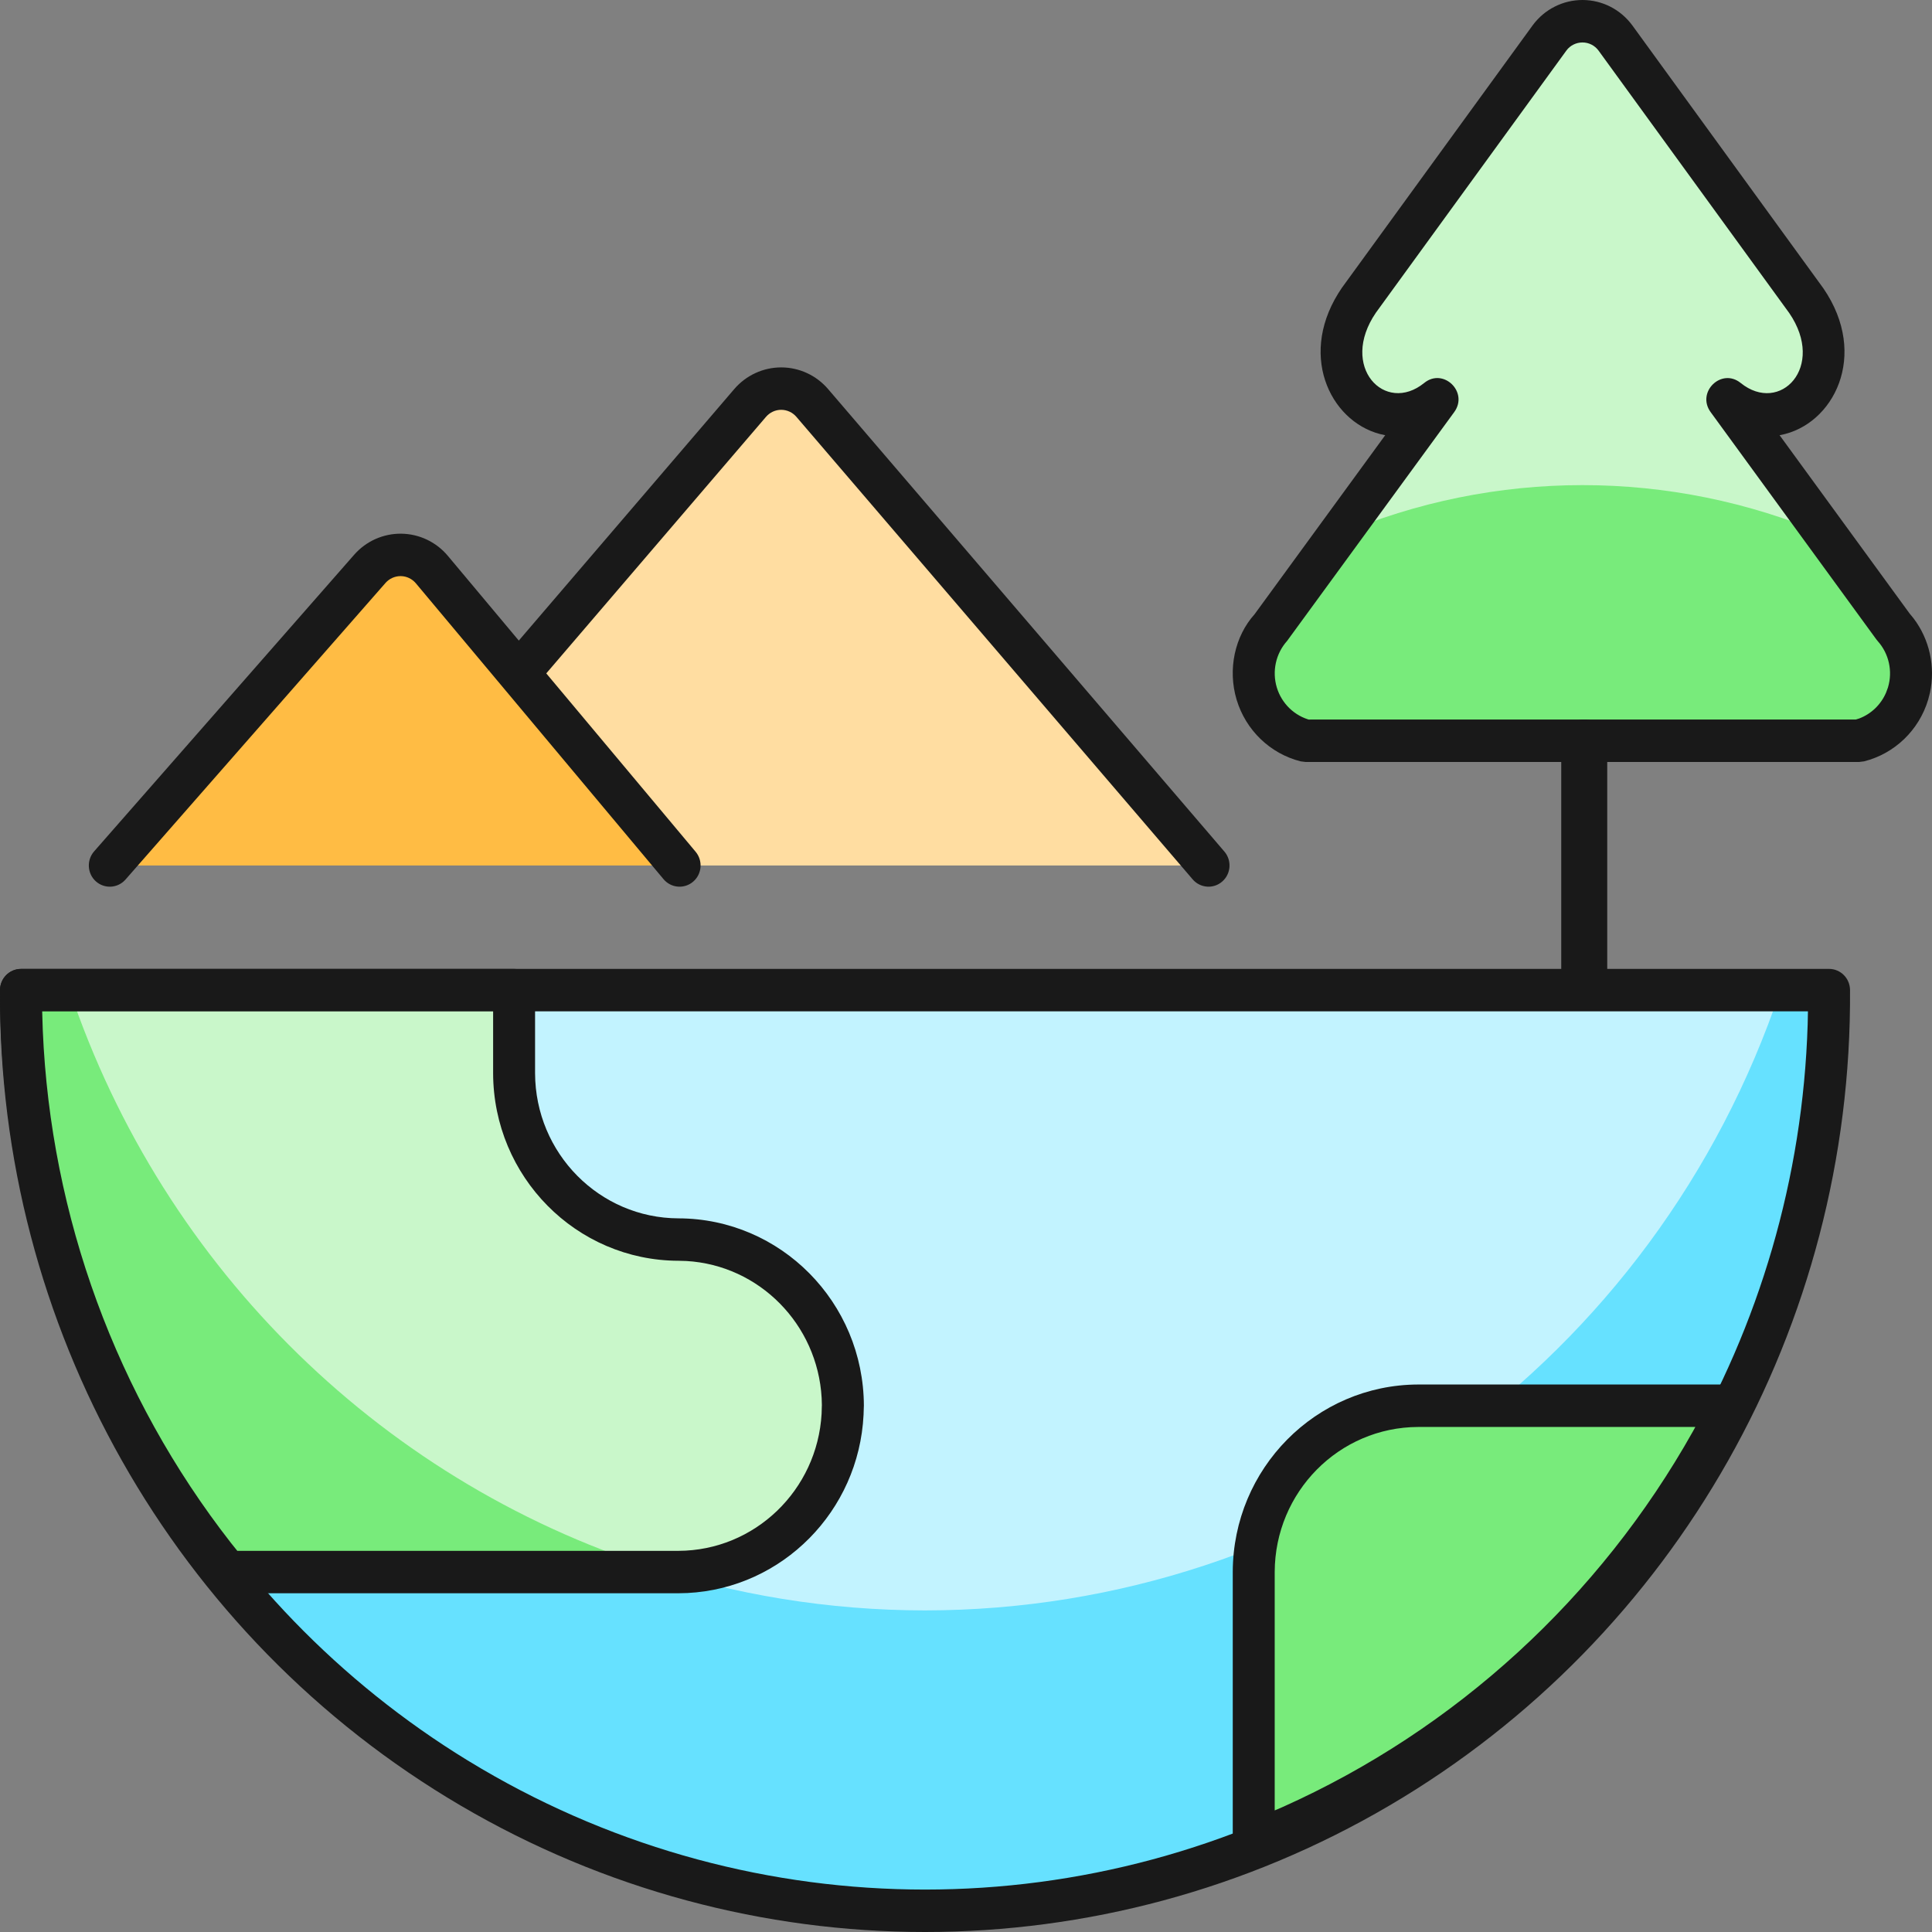 <svg xmlns="http://www.w3.org/2000/svg" width="42" height="42" viewBox="0 0 42 42"><rect x="0" y="0" width="42" height="42" fill="#808080" stroke="none"/><g fill="none" fill-rule="evenodd" transform="translate(-1.501 -1.5)"><rect width="45" height="45"/><g fill-rule="nonzero" transform="translate(1.501 1.5)"><path fill="#78EB7B" d="M41.157,13.626 L37.555,8.685 C38.737,9.639 40.437,8.244 39.265,6.533 L35.116,0.823 C34.948,0.595 34.683,0.461 34.402,0.461 C34.12,0.461 33.855,0.595 33.687,0.823 L29.537,6.533 C28.364,8.245 30.072,9.639 31.246,8.685 L27.641,13.626 C27.289,14.019 27.168,14.57 27.32,15.077 C27.472,15.585 27.876,15.974 28.384,16.103 L40.413,16.103 C40.922,15.975 41.327,15.585 41.48,15.078 C41.632,14.57 41.509,14.019 41.157,13.626 L41.157,13.626 Z"/><path fill="#C9F7CA" d="M31.243,8.685 L29.099,11.629 C32.491,10.185 36.314,10.185 39.706,11.629 L37.562,8.681 C38.745,9.636 40.444,8.24 39.272,6.53 L35.116,0.823 C34.948,0.595 34.683,0.461 34.402,0.461 C34.12,0.461 33.855,0.595 33.687,0.823 L29.537,6.533 C28.361,8.245 30.06,9.639 31.243,8.685 L31.243,8.685 Z"/><path fill="#FFDDA1" d="M26.272,18.815 L17.657,8.76 C17.488,8.562 17.241,8.448 16.982,8.448 C16.723,8.448 16.477,8.562 16.307,8.76 L11.276,14.633 L14.774,18.815 L26.272,18.815 L26.272,18.815 Z"/><path fill="#191919" d="M34.402,0 C34.827,0 35.227,0.202 35.484,0.55 L39.64,6.27 C40.638,7.728 39.857,9.24 38.703,9.458 L38.686,9.46 L41.518,13.344 L41.596,13.438 C41.946,13.897 42.077,14.491 41.956,15.058 L41.916,15.212 C41.717,15.875 41.188,16.383 40.524,16.551 L40.413,16.565 L28.384,16.565 L28.273,16.551 C27.61,16.382 27.082,15.873 26.883,15.211 C26.685,14.549 26.844,13.83 27.274,13.352 L30.114,9.46 L30.103,9.459 C28.982,9.247 28.21,7.808 29.09,6.382 L29.169,6.26 L33.322,0.546 C33.577,0.202 33.977,0 34.402,0 Z M34.402,0.923 C34.264,0.923 34.134,0.988 34.054,1.096 L29.912,6.796 C29.105,7.974 30.109,9.017 30.961,8.325 C31.377,7.987 31.931,8.524 31.613,8.959 L27.979,13.935 C27.735,14.208 27.651,14.591 27.756,14.943 C27.862,15.296 28.143,15.566 28.496,15.656 L28.452,15.642 L40.344,15.642 L40.418,15.619 C40.679,15.52 40.89,15.317 41.001,15.058 L41.043,14.944 C41.149,14.591 41.064,14.209 40.819,13.936 L40.79,13.9 L37.188,8.959 C36.871,8.525 37.423,7.988 37.84,8.325 C38.697,9.017 39.698,7.976 38.897,6.806 L34.751,1.1 C34.669,0.988 34.539,0.923 34.402,0.923 Z"/><path fill="#191919" d="M34.44 15.642C34.717 15.642 34.94 15.849 34.94 16.103L34.94 21.525C34.94 21.78 34.717 21.986 34.44 21.986 34.164 21.986 33.94 21.78 33.94 21.525L33.94 16.103C33.94 15.849 34.164 15.642 34.44 15.642ZM16.982 7.987C17.374 7.987 17.746 8.159 18.002 8.458L26.617 18.512C26.782 18.705 26.762 18.996 26.571 19.163 26.381 19.33 26.093 19.309 25.928 19.117L17.313 9.062C17.23 8.965 17.109 8.909 16.982 8.909 16.856 8.909 16.735 8.965 16.652 9.062L11.621 14.936C11.456 15.128 11.167 15.149 10.977 14.982 10.787 14.815 10.766 14.524 10.931 14.331L15.962 8.458C16.219 8.159 16.591 7.987 16.982 7.987Z"/><path fill="#FFBC44" d="M14.774,18.815 L9.389,12.383 C9.222,12.183 8.977,12.066 8.718,12.063 C8.459,12.06 8.212,12.17 8.04,12.366 L2.387,18.815"/><path fill="#191919" d="M8.724,11.602 C9.115,11.607 9.485,11.783 9.737,12.085 L15.122,18.516 C15.285,18.711 15.261,19.002 15.068,19.167 C14.876,19.331 14.588,19.307 14.425,19.113 L9.041,12.681 C8.959,12.583 8.839,12.526 8.713,12.524 C8.586,12.523 8.465,12.577 8.381,12.672 L2.728,19.121 C2.561,19.311 2.273,19.329 2.084,19.16 C1.896,18.991 1.879,18.699 2.046,18.508 L7.699,12.06 C7.959,11.764 8.333,11.597 8.724,11.602 Z"/><path fill="#C2F3FF" d="M39.762,21.525 C39.81,28.659 36.075,35.272 29.974,38.853 C23.874,42.434 16.344,42.434 10.244,38.853 C4.144,35.272 0.409,28.659 0.457,21.525 L39.762,21.525 L39.762,21.525 Z"/><path fill="#66E1FF" d="M20.109,35.009 C11.696,35.003 4.22,29.582 1.514,21.525 L0.456,21.525 C0.408,28.659 4.143,35.272 10.243,38.853 C16.343,42.434 23.873,42.434 29.974,38.853 C36.074,35.272 39.809,28.659 39.761,21.525 L38.704,21.525 C35.998,29.582 28.522,35.003 20.109,35.009 L20.109,35.009 Z"/><path fill="#191919" d="M39.762,21.063 C40.013,21.063 40.216,21.268 40.218,21.522 C40.267,28.821 36.445,35.588 30.203,39.252 C23.962,42.916 16.257,42.916 10.015,39.252 C3.773,35.588 -0.049,28.821 0,21.522 C0.002,21.268 0.206,21.063 0.457,21.063 L39.762,21.063 Z M39.303,21.986 L0.915,21.986 L0.922,22.272 C1.126,28.83 4.595,34.854 10.156,38.264 L10.473,38.454 C16.432,41.952 23.787,41.952 29.745,38.454 C35.491,35.081 39.089,28.954 39.297,22.272 L39.303,21.986 Z"/><path fill="#C9F7CA" d="M18.323,30.561 C18.317,32.554 16.72,34.169 14.749,34.175 L4.941,34.175 C2.033,30.617 0.447,26.142 0.457,21.526 L11.176,21.526 L11.176,23.332 C11.182,25.326 12.779,26.941 14.75,26.947 C16.721,26.953 18.318,28.568 18.323,30.561 L18.323,30.561 Z"/><path fill="#78EB7B" d="M1.514,21.525 L0.456,21.525 C0.446,26.141 2.032,30.616 4.94,34.174 L14.489,34.174 C8.397,32.327 3.563,27.615 1.513,21.525 L1.514,21.525 Z"/><path fill="#191919" d="M11.176,21.064 C11.428,21.064 11.632,21.271 11.632,21.526 L11.632,23.331 C11.637,25.071 13.031,26.481 14.751,26.486 C16.973,26.492 18.773,28.312 18.78,30.56 L18.779,30.576 L18.773,30.759 C18.669,32.85 17.012,34.526 14.944,34.631 L14.749,34.636 L4.941,34.636 C4.805,34.636 4.676,34.575 4.589,34.469 C1.614,30.828 -0.01,26.249 0,21.525 C0.001,21.27 0.205,21.064 0.457,21.064 L11.176,21.064 Z M10.72,21.987 L0.917,21.987 L0.93,22.397 C1.102,26.451 2.532,30.352 5.021,33.542 L5.159,33.714 L14.748,33.714 C16.411,33.709 17.768,32.392 17.861,30.732 L17.866,30.559 L17.867,30.551 L17.862,30.39 C17.772,28.787 16.504,27.504 14.92,27.413 L14.749,27.408 C12.526,27.402 10.726,25.581 10.72,23.332 L10.72,21.987 Z"/><path fill="#78EB7B" d="M37.617,30.561 C35.429,34.9 31.742,38.276 27.255,40.048 L27.255,34.174 C27.261,32.18 28.857,30.565 30.829,30.56 L37.618,30.56 L37.617,30.561 Z"/><path fill="#191919" d="M37.618,30.098 C37.97,30.098 38.17,30.472 38.03,30.76 L38.023,30.77 C35.785,35.211 32.012,38.665 27.421,40.477 C27.122,40.596 26.799,40.372 26.799,40.048 L26.799,34.173 C26.805,31.925 28.605,30.105 30.829,30.098 L37.618,30.098 Z M30.83,31.021 C29.109,31.026 27.716,32.435 27.711,34.174 L27.711,39.357 L27.877,39.286 C31.643,37.601 34.774,34.734 36.806,31.111 L36.855,31.021 L30.83,31.021 Z"/></g></g></svg>